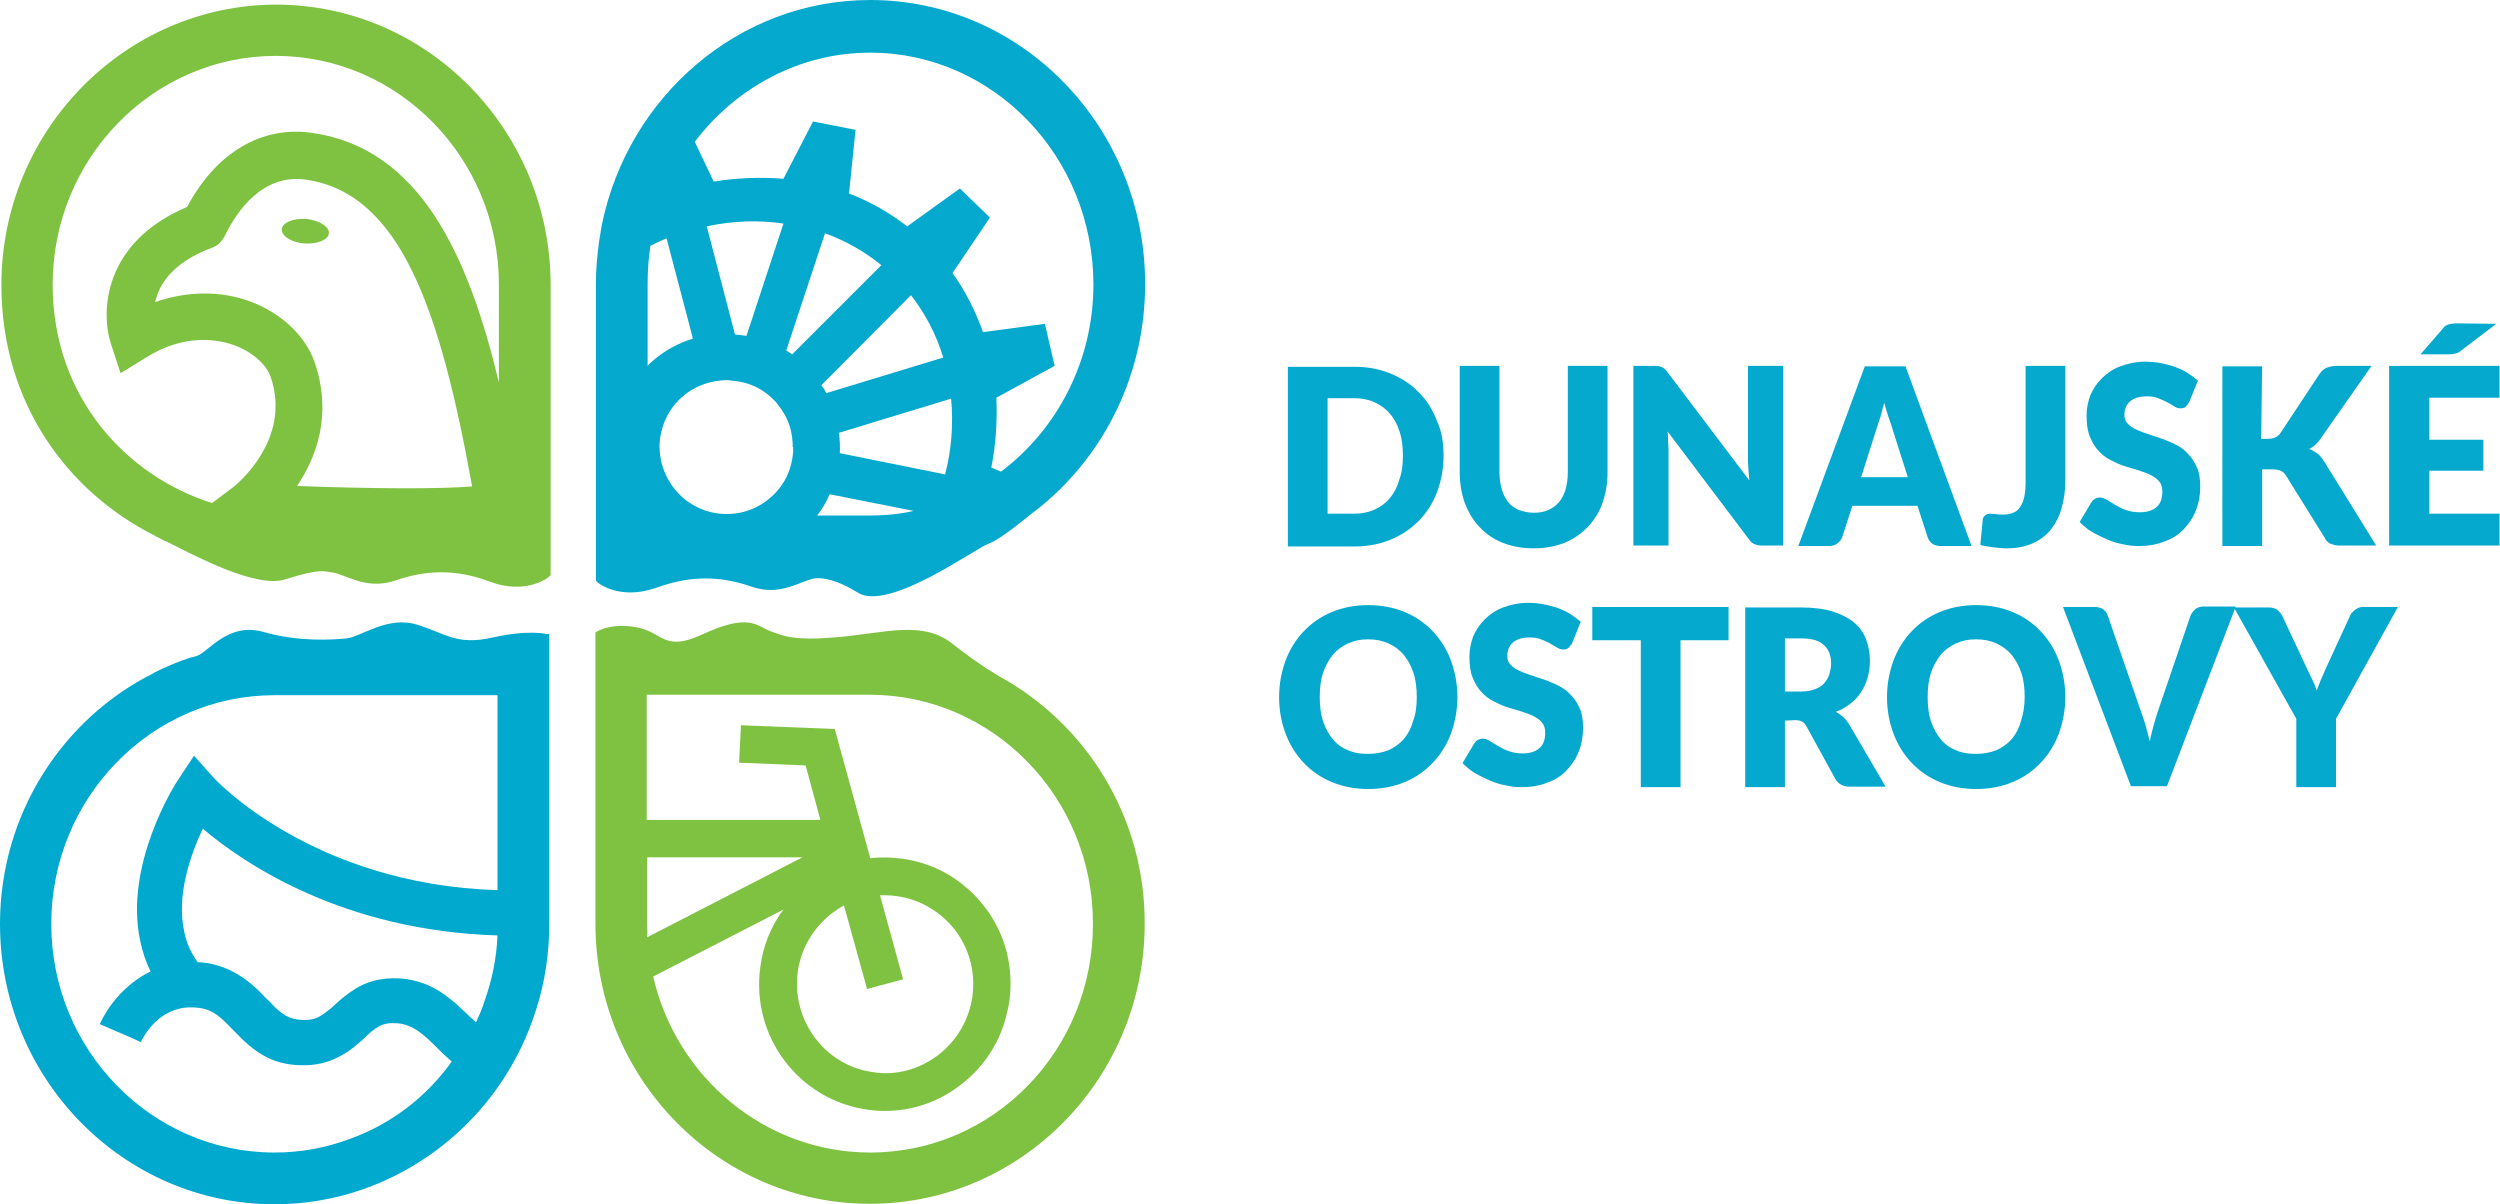 <svg xmlns="http://www.w3.org/2000/svg" xmlns:xlink="http://www.w3.org/1999/xlink" id="Layer_1" x="0px" y="0px" viewBox="0 0 541.2 260.7" style="enable-background:new 0 0 541.2 260.7;" xml:space="preserve"><style type="text/css">	.st0{fill:#05A9CE;}	.st1{fill:#7FC242;}	.st2{fill:#00A9CD;}</style><g>	<path class="st0" d="M312.5,98.7c0,2.8-0.5,5.4-1.4,7.8c-0.9,2.4-2.2,4.4-3.9,6.2c-1.7,1.7-3.7,3.1-6.1,4.1c-2.4,1-5,1.5-7.9,1.5  l-14.4,0l0-38.9l14.4,0c2.9,0,5.5,0.5,7.9,1.5c2.4,1,4.4,2.3,6.1,4.1c1.7,1.7,3,3.8,3.9,6.2C312.1,93.3,312.5,95.9,312.5,98.7   M303.7,98.7c0-1.9-0.2-3.7-0.7-5.2c-0.5-1.6-1.2-2.9-2.1-3.9c-0.9-1.1-2-1.9-3.3-2.5c-1.3-0.6-2.8-0.9-4.4-0.9l-5.8,0l0,25l5.8,0  c1.6,0,3.1-0.3,4.4-0.9c1.3-0.6,2.4-1.4,3.3-2.5c0.9-1.1,1.6-2.4,2-3.9C303.5,102.3,303.7,100.6,303.7,98.7"></path>	<path class="st0" d="M332.1,111c1.2,0,2.2-0.2,3.1-0.6c0.9-0.4,1.7-1,2.3-1.7c0.6-0.7,1.1-1.7,1.4-2.7c0.3-1.1,0.5-2.3,0.5-3.7  l0-23.1h8.6l0,23.1c0,2.4-0.4,4.6-1.1,6.6c-0.7,2-1.8,3.7-3.2,5.2c-1.4,1.4-3,2.6-5,3.4c-2,0.8-4.2,1.2-6.7,1.2  c-2.5,0-4.7-0.4-6.7-1.2c-2-0.8-3.6-1.9-5-3.4c-1.4-1.4-2.4-3.2-3.2-5.2c-0.7-2-1.1-4.2-1.1-6.6l0-23.1l8.6,0l0,23  c0,1.4,0.2,2.6,0.5,3.7c0.3,1.1,0.8,2,1.4,2.8c0.6,0.8,1.4,1.3,2.3,1.7C329.9,110.8,331,111,332.1,111"></path>	<path class="st0" d="M359.1,79.3c0.3,0,0.5,0.1,0.7,0.2c0.2,0.1,0.4,0.2,0.6,0.4c0.2,0.2,0.4,0.4,0.6,0.7l17.7,23.4  c-0.1-0.8-0.1-1.5-0.2-2.2c0-0.7-0.1-1.4-0.1-2l0-20.6h7.6l0,38.9h-4.5c-0.7,0-1.2-0.1-1.7-0.3c-0.5-0.2-0.9-0.6-1.3-1.2  l-17.5-23.2c0.1,0.7,0.1,1.3,0.1,2c0,0.6,0.1,1.3,0.1,1.8l0,20.9l-7.6,0l0-38.9l4.5,0C358.6,79.2,358.9,79.2,359.1,79.3"></path>	<path class="st0" d="M426.8,118.2l-6.7,0c-0.7,0-1.4-0.2-1.8-0.5c-0.5-0.4-0.8-0.8-1-1.4l-2.2-6.8l-14.1,0l-2.2,6.8  c-0.2,0.5-0.5,0.9-1,1.3c-0.5,0.4-1.1,0.6-1.8,0.6h-6.7l14.4-38.9l8.8,0L426.8,118.2z M402.9,103.3l10.1,0l-3.4-10.7  c-0.2-0.7-0.5-1.5-0.8-2.4c-0.3-0.9-0.6-1.9-0.9-3c-0.3,1.1-0.6,2.1-0.8,3c-0.3,0.9-0.6,1.7-0.8,2.4L402.9,103.3z"></path>	<path class="st0" d="M447.1,104.1c0,2.2-0.3,4.1-0.8,5.9c-0.5,1.8-1.3,3.3-2.3,4.6c-1,1.3-2.4,2.3-3.9,3c-1.6,0.7-3.4,1.1-5.6,1.1  c-1,0-1.9-0.1-2.9-0.2c-0.9-0.1-1.9-0.3-2.9-0.5l0.5-5.3c0-0.5,0.2-0.8,0.5-1.1c0.3-0.3,0.8-0.4,1.3-0.4c0.3,0,0.6,0.1,1.1,0.1  c0.4,0.1,0.9,0.1,1.5,0.1c0.8,0,1.6-0.1,2.2-0.4c0.6-0.2,1.1-0.6,1.5-1.2c0.4-0.6,0.7-1.3,0.9-2.2c0.2-0.9,0.3-2,0.3-3.4l0-25h8.6  L447.1,104.1z"></path>	<path class="st0" d="M473.9,87.1c-0.3,0.4-0.5,0.7-0.8,1c-0.3,0.2-0.6,0.3-1.1,0.3c-0.4,0-0.8-0.1-1.3-0.4c-0.4-0.3-1-0.6-1.5-0.9  c-0.6-0.3-1.2-0.6-2-0.9c-0.7-0.3-1.6-0.4-2.5-0.4c-1.6,0-2.8,0.4-3.6,1.1c-0.8,0.7-1.2,1.7-1.2,2.9c0,0.8,0.2,1.4,0.7,1.9  c0.5,0.5,1.1,1,1.9,1.3c0.8,0.4,1.7,0.7,2.6,1c1,0.3,2,0.7,3,1c1,0.4,2.1,0.8,3,1.3c1,0.5,1.9,1.2,2.6,2c0.8,0.8,1.4,1.8,1.9,2.9  c0.5,1.1,0.7,2.5,0.7,4.2c0,1.8-0.3,3.5-0.9,5c-0.6,1.6-1.5,2.9-2.6,4.1c-1.1,1.2-2.5,2.1-4.2,2.7c-1.7,0.7-3.5,1-5.6,1  c-1.2,0-2.3-0.1-3.5-0.4c-1.2-0.2-2.4-0.6-3.5-1.1c-1.1-0.5-2.2-1-3.2-1.6c-1-0.6-1.8-1.3-2.6-2.1l2.5-4.2c0.2-0.3,0.4-0.6,0.8-0.8  c0.3-0.2,0.7-0.3,1.1-0.3c0.5,0,1,0.2,1.5,0.5c0.5,0.3,1.1,0.7,1.8,1.1c0.7,0.4,1.4,0.8,2.3,1.1c0.8,0.3,1.9,0.5,3,0.5  c1.6,0,2.8-0.4,3.6-1.1c0.9-0.7,1.3-1.9,1.3-3.4c0-0.9-0.2-1.6-0.7-2.2c-0.5-0.6-1.1-1-1.9-1.4c-0.8-0.4-1.7-0.7-2.6-1  c-1-0.3-2-0.6-3-0.9c-1-0.3-2-0.8-3-1.3c-1-0.5-1.9-1.2-2.6-2c-0.8-0.8-1.4-1.9-1.9-3.1c-0.5-1.2-0.7-2.8-0.7-4.6  c0-1.5,0.3-2.9,0.8-4.3c0.6-1.4,1.4-2.6,2.5-3.7c1.1-1.1,2.4-2,4-2.6c1.6-0.6,3.4-1,5.4-1c1.1,0,2.2,0.1,3.3,0.3  c1.1,0.2,2.1,0.5,3.1,0.8c1,0.4,1.9,0.8,2.7,1.3c0.8,0.5,1.6,1.1,2.3,1.7L473.9,87.1z"></path>	<path class="st0" d="M489.5,95h1.4c1.3,0,2.2-0.4,2.8-1.3l8.4-12.7c0.5-0.7,1-1.2,1.6-1.4c0.6-0.2,1.3-0.4,2.2-0.4h7.5l-11,15.7  c-0.4,0.6-0.8,1-1.2,1.4c-0.4,0.4-0.9,0.7-1.3,0.9c0.6,0.2,1.2,0.6,1.8,1c0.5,0.4,1,1,1.5,1.8l11.2,18.1h-7.7c-0.5,0-0.9,0-1.3-0.1  c-0.3-0.1-0.6-0.2-0.9-0.3c-0.3-0.1-0.5-0.3-0.7-0.5c-0.2-0.2-0.4-0.4-0.5-0.7l-8.4-13.5c-0.3-0.5-0.7-0.9-1.2-1.1  c-0.5-0.2-1.1-0.3-1.9-0.3h-2.1l0,16.6l-8.6,0l0-38.9l8.6,0L489.5,95z"></path>	<path class="st0" d="M541.1,79.2l0,6.9l-15.2,0l0,9.1l11.7,0l0,6.7l-11.7,0l0,9.3l15.2,0l0,6.9l-23.9,0l0-38.9L541.1,79.2z   M540.4,70.1l-7.5,5.7c-0.4,0.4-0.9,0.6-1.2,0.7c-0.4,0.1-0.9,0.2-1.4,0.2H524l4.6-5.3c0.2-0.3,0.4-0.5,0.6-0.7  c0.2-0.2,0.4-0.3,0.7-0.4c0.2-0.1,0.5-0.2,0.8-0.2c0.3,0,0.6-0.1,1-0.1L540.4,70.1z"></path>	<path class="st0" d="M315.5,150.9c0,2.8-0.5,5.4-1.4,7.9c-0.9,2.4-2.2,4.5-3.9,6.3c-1.7,1.8-3.7,3.2-6.1,4.2c-2.4,1-5,1.5-7.9,1.5  c-2.9,0-5.5-0.5-7.9-1.5c-2.4-1-4.4-2.4-6.1-4.2c-1.7-1.8-3-3.9-3.9-6.3c-0.9-2.4-1.4-5-1.4-7.9c0-2.8,0.5-5.4,1.4-7.9  c0.9-2.4,2.2-4.5,3.9-6.3c1.7-1.8,3.7-3.2,6.1-4.2c2.4-1,5-1.5,7.9-1.5s5.5,0.5,7.9,1.5c2.4,1,4.4,2.4,6.1,4.2  c1.7,1.8,3,3.9,3.9,6.3C315,145.5,315.5,148.1,315.5,150.9 M306.7,150.9c0-1.9-0.2-3.7-0.7-5.2c-0.5-1.5-1.2-2.8-2.1-3.9  c-0.9-1.1-2-1.9-3.3-2.5c-1.3-0.6-2.8-0.9-4.4-0.9c-1.7,0-3.1,0.3-4.4,0.9c-1.3,0.6-2.4,1.4-3.3,2.5c-0.9,1.1-1.6,2.4-2.1,3.9  c-0.5,1.5-0.7,3.3-0.7,5.2c0,1.9,0.2,3.7,0.7,5.2c0.5,1.5,1.2,2.8,2.1,3.9c0.9,1.1,2,1.9,3.3,2.4c1.3,0.6,2.8,0.8,4.4,0.8  c1.6,0,3.1-0.3,4.4-0.8c1.3-0.6,2.4-1.4,3.3-2.4c0.9-1.1,1.6-2.4,2-3.9C306.5,154.6,306.7,152.8,306.7,150.9"></path>	<path class="st0" d="M340.3,139.3c-0.3,0.4-0.5,0.7-0.8,1c-0.3,0.2-0.6,0.3-1.1,0.3c-0.4,0-0.8-0.1-1.3-0.4c-0.4-0.3-1-0.5-1.5-0.9  c-0.6-0.3-1.2-0.6-2-0.9c-0.7-0.3-1.6-0.4-2.5-0.4c-1.6,0-2.8,0.4-3.6,1.1c-0.8,0.7-1.2,1.7-1.2,2.9c0,0.8,0.2,1.4,0.7,1.9  c0.5,0.5,1.1,1,1.9,1.3c0.8,0.4,1.7,0.7,2.6,1c1,0.3,2,0.7,3,1c1,0.4,2.1,0.8,3,1.3c1,0.5,1.9,1.2,2.6,2c0.8,0.8,1.4,1.8,1.9,2.9  c0.5,1.1,0.7,2.5,0.7,4.2c0,1.8-0.3,3.5-0.9,5c-0.6,1.6-1.5,2.9-2.6,4.1c-1.1,1.2-2.5,2.1-4.2,2.7c-1.7,0.7-3.5,1-5.6,1  c-1.2,0-2.3-0.1-3.5-0.4c-1.2-0.2-2.4-0.6-3.5-1.1c-1.1-0.5-2.2-1-3.2-1.6c-1-0.6-1.8-1.3-2.6-2.1l2.5-4.2c0.2-0.3,0.4-0.6,0.8-0.8  c0.3-0.2,0.7-0.3,1.1-0.3c0.5,0,1,0.2,1.5,0.5c0.5,0.3,1.1,0.7,1.8,1.1c0.7,0.4,1.4,0.8,2.3,1.1c0.8,0.3,1.9,0.5,3,0.5  c1.6,0,2.8-0.4,3.6-1.1c0.9-0.7,1.3-1.9,1.3-3.4c0-0.9-0.2-1.6-0.7-2.2c-0.5-0.6-1.1-1-1.9-1.4c-0.8-0.4-1.7-0.7-2.6-1  c-1-0.3-2-0.6-3-0.9c-1-0.3-2-0.8-3-1.3c-1-0.5-1.9-1.2-2.6-2c-0.8-0.8-1.4-1.9-1.9-3.1c-0.5-1.2-0.7-2.8-0.7-4.6  c0-1.5,0.3-2.9,0.8-4.3c0.6-1.4,1.4-2.6,2.5-3.7c1.1-1.1,2.4-2,4-2.6c1.6-0.6,3.4-1,5.4-1c1.1,0,2.2,0.1,3.3,0.3  c1.1,0.2,2.1,0.5,3.1,0.8c1,0.4,1.9,0.8,2.7,1.3c0.8,0.5,1.6,1.1,2.3,1.7L340.3,139.3z"></path>	<polygon class="st0" points="374.2,131.4 374.2,138.6 363.8,138.6 363.8,170.4 355.2,170.4 355.2,138.6 344.7,138.6 344.7,131.4    "></polygon>	<path class="st0" d="M386.4,156l0,14.4h-8.6l0-38.9l12.1,0c2.7,0,5,0.3,6.9,0.9c1.9,0.6,3.4,1.4,4.6,2.4c1.2,1,2.1,2.3,2.6,3.7  c0.5,1.4,0.8,2.9,0.8,4.6c0,1.3-0.2,2.5-0.5,3.6c-0.3,1.1-0.8,2.2-1.4,3.1c-0.6,1-1.4,1.8-2.3,2.5c-0.9,0.7-2,1.4-3.2,1.8  c0.6,0.3,1.1,0.7,1.6,1.1c0.5,0.4,0.9,1,1.3,1.6l7.9,13.5l-7.8,0c-1.4,0-2.5-0.6-3.1-1.7l-6.2-11.3c-0.3-0.5-0.6-0.9-1-1.1  c-0.4-0.2-0.9-0.3-1.5-0.3L386.4,156z M386.4,149.7l3.5,0c1.2,0,2.2-0.2,3-0.5c0.8-0.3,1.5-0.7,2-1.3c0.5-0.6,0.9-1.2,1.1-1.9  c0.2-0.7,0.4-1.5,0.4-2.4c0-1.7-0.5-3-1.6-4c-1.1-1-2.7-1.4-4.9-1.4l-3.5,0L386.4,149.7z"></path>	<path class="st0" d="M447.1,150.9c0,2.8-0.5,5.4-1.4,7.9c-0.9,2.4-2.2,4.5-3.9,6.3c-1.7,1.8-3.7,3.2-6.1,4.2c-2.4,1-5,1.5-7.9,1.5  c-2.9,0-5.5-0.5-7.9-1.5c-2.4-1-4.4-2.4-6.1-4.2c-1.7-1.8-3-3.9-3.9-6.3c-0.9-2.4-1.4-5-1.4-7.9c0-2.8,0.5-5.4,1.4-7.9  c0.9-2.4,2.2-4.5,3.9-6.3c1.7-1.8,3.7-3.2,6.1-4.2c2.4-1,5-1.5,7.9-1.5s5.5,0.5,7.9,1.5c2.4,1,4.4,2.4,6.1,4.2  c1.7,1.8,3,3.9,3.9,6.3C446.6,145.5,447.1,148.1,447.1,150.9 M438.3,150.9c0-1.9-0.2-3.7-0.7-5.2c-0.5-1.5-1.2-2.8-2.1-3.9  c-0.9-1.1-2-1.9-3.3-2.5c-1.3-0.6-2.8-0.9-4.4-0.9c-1.7,0-3.1,0.3-4.4,0.9c-1.3,0.6-2.4,1.4-3.3,2.5c-0.9,1.1-1.6,2.4-2.1,3.9  c-0.5,1.5-0.7,3.3-0.7,5.2c0,1.9,0.2,3.7,0.7,5.2c0.5,1.5,1.2,2.8,2.1,3.9c0.9,1.1,2,1.9,3.3,2.4c1.3,0.6,2.8,0.8,4.4,0.8  c1.6,0,3.1-0.3,4.4-0.8c1.3-0.6,2.4-1.4,3.3-2.4c0.9-1.1,1.6-2.4,2-3.9C438,154.6,438.3,152.8,438.3,150.9"></path>	<path class="st0" d="M446.6,131.4h6.9c0.7,0,1.4,0.2,1.8,0.5c0.5,0.4,0.8,0.8,1,1.4l7.2,20.8c0.3,0.9,0.7,1.9,1,3  c0.3,1.1,0.6,2.2,0.9,3.4c0.2-1.2,0.5-2.3,0.8-3.4c0.3-1.1,0.6-2.1,0.9-3l7.1-20.8c0.2-0.5,0.5-0.9,1-1.4c0.5-0.4,1.1-0.6,1.8-0.6  h7l-14.9,38.9h-7.8L446.6,131.4z"></path>	<path class="st0" d="M505.7,155.6l0,14.8l-8.6,0l0-14.8l-13.5-24.1l7.6,0c0.7,0,1.3,0.2,1.8,0.5c0.4,0.4,0.8,0.8,1.1,1.4l5.3,11.3  c0.4,0.9,0.8,1.7,1.2,2.5c0.4,0.8,0.7,1.5,0.9,2.3c0.3-0.8,0.6-1.5,0.9-2.3c0.4-0.8,0.7-1.6,1.1-2.5l5.2-11.3  c0.1-0.2,0.2-0.5,0.4-0.7c0.2-0.2,0.4-0.4,0.6-0.6c0.2-0.2,0.5-0.3,0.8-0.5c0.3-0.1,0.6-0.2,1-0.2h7.6L505.7,155.6z"></path>	<path class="st1" d="M216.3,146.4L216.3,146.4c0.1,0-3.9-2.1-10.2-7.1c-6.3-5-14.5-2.3-24.4-1.4c-9.9,0.9-12-0.2-15-1.3  c-2.9-1.1-4.5-4-14.8,0.8c-8.3,3.8-8.4-0.6-14.1-1.6c-5.8-1.1-8.9,1.1-8.9,1.1V200c0,33.4,26.6,60.6,59.4,60.6s59.5-27.2,59.5-60.6  C247.9,176.8,235.1,156.7,216.3,146.4 M140.1,200v-14.4h33.6l-33.6,17.3C140.2,201.9,140.1,201,140.1,200 M190.5,193.8  c0.4,0,0.7,0,1.1,0c0.9,0,1.8,0.1,2.6,0.2c5,0.7,9.5,3.4,12.6,7.4c3.1,4.1,4.4,9.2,3.7,14.3c-0.7,5.1-3.4,9.6-7.4,12.7  c-4.1,3.1-9.1,4.5-14.1,3.7c-10.4-1.4-17.7-11.2-16.3-21.7c0.7-5.1,3.4-9.6,7.4-12.7c0.8-0.6,1.7-1.2,2.6-1.7l5,18.1l7.8-2.1  L190.5,193.8z M188.4,249.5c-22.8,0-42-16.3-47-38.1l28.2-14.5c-2.7,3.6-4.4,7.8-5,12.4c-2.1,15,8.3,28.8,23.1,30.9  c1.3,0.2,2.5,0.3,3.8,0.3c5.9,0,11.6-1.9,16.4-5.6c2.9-2.2,5.3-4.9,7.1-8c1.8-3,2.9-6.5,3.5-10.1c1-7.3-0.8-14.5-5.2-20.3  c-4.4-5.8-10.7-9.6-17.9-10.6c-2.4-0.3-4.7-0.4-7-0.1l-7.7-28l-20.3-0.8l-0.4,8.1l14.4,0.6l3.2,11.8h-37.6v-27.1h48.3  c26.6,0,48.3,22.2,48.3,49.5C236.7,227.3,215.1,249.5,188.4,249.5"></path>	<path class="st1" d="M66.3,47.4c-2.8-0.2-5.2,0.8-5.3,2.2c-0.1,1.5,2.1,2.9,4.9,3.1c2.8,0.2,5.2-0.8,5.3-2.2  C71.3,49.1,69.2,47.7,66.3,47.4"></path>	<path class="st1" d="M119.2,121.1V61.7c0-33.5-26.7-60.7-59.5-60.7C27,1.1,0.3,28.3,0.3,61.7c0,25.8,14.6,44.9,33.1,54.2  c0.3,0.2,0.5,0.3,0.8,0.4c0,0,0.1,0.1,0.1,0.1c0.7,0.4,1.4,0.7,2.1,1c5.6,2.8,19.1,10.1,25.4,8c7.6-2.4,8.3-1.7,10-1.5  c3.1,0.4,7.3,3.9,13.7,1.8c6.3-2.2,12.8-2.7,20.5,0.2c8,3,12.8-1,12.8-1l0.4-0.4L119.2,121.1z M64.3,105.2  c4.2-6.2,7.7-15.5,3.8-26.8c-2-5.8-7.3-10.7-14.1-13.2c-6.4-2.3-13.6-2.2-20.4,0.2c0.8-3.8,3.7-8.5,12.1-11.7  c2-0.6,2.8-2.3,3.1-2.9c2.5-5.1,8.1-13.3,17.5-11.9c20.2,3,28.9,27.5,35.9,66.4C95.4,105.9,79.8,105.8,64.3,105.2 M108,82.8  c-6.6-27.6-17.1-50.6-40.2-54c-11.1-1.7-21,4.2-27.3,16c-18.2,7.7-18.8,22.8-16.4,29.9l2,6.1l5.5-3.4c8.5-5.3,15.6-3.9,19-2.7  c3.9,1.4,7,4.1,8,6.9c4.7,13.7-7.7,23.6-8.3,24l-4.4,3.3c-18.4-5.8-34.5-22.8-34.5-47.3c0-27.3,21.7-49.5,48.3-49.5  c26.6,0,48.3,22.2,48.3,49.5V82.8z"></path>	<path class="st0" d="M188.4,0c-28.5,0-52.4,20.9-58.1,48.6c-0.2,1.2-0.4,2.4-0.6,3.6c-0.4,3-0.7,6.1-0.7,9.2v61.4h0l0,2.9l0.4,0.4  c0,0,4.7,4,12.8,1.1c7.7-2.8,14.2-2.4,20.5-0.2c6.3,2.2,10.6-1.3,13.7-1.8c1.6-0.2,4.9,0.3,9.3,3.1c6.7,4.2,25.7-9.8,28.3-10.6  c2.5-0.8,9.3-6.5,9.3-6.5c0.7-0.5,1.5-1.1,2.2-1.7c13.7-11.3,22.4-28.6,22.4-48C247.9,27.5,221.2,0,188.4,0 M141.1,78.3  c-0.3,0.3-0.6,0.5-0.9,0.9V61.4c0-2.8,0.2-5.6,0.6-8.2c1.2-0.6,2.3-1.1,3.5-1.6l5.7,21.7C146.8,74.3,143.8,75.9,141.1,78.3   M171.7,96.8c0,0.3,0,0.7,0,1c-0.2,2.6-1,5.1-2.4,7.1c-0.7,1-1.5,2-2.5,2.8c-6,5.3-15.2,4.6-20.4-1.4c-2.5-2.9-3.8-6.6-3.6-10.5  c0.3-3.8,2-7.4,4.9-9.9c1.5-1.3,3.1-2.2,4.9-2.8c1.5-0.5,3.1-0.8,4.6-0.8c0.4,0,0.8,0,1.2,0.1c1.2,0.1,2.4,0.3,3.6,0.7  c0.7,0.3,1.4,0.5,2.1,0.9c1,0.5,1.9,1.2,2.7,1.9c0.4,0.4,0.9,0.8,1.3,1.3c0.2,0.3,0.4,0.5,0.6,0.8c0.6,0.8,1.2,1.7,1.6,2.6  c0.8,1.7,1.2,3.5,1.3,5.4V96.8z M153,49c5.6-1.2,11.2-1.4,16.6-0.6l-8,24.3c-0.8-0.1-1.7-0.2-2.5-0.3L153,49z M171.5,76.7  c-0.4-0.3-0.9-0.6-1.3-0.8l8.4-25.4c4.4,1.6,8.5,3.9,12.2,6.9L171.5,76.7z M197.2,63.9c3.2,4.1,5.5,8.6,7,13.5l-25.3,7.7  c-0.3-0.6-0.7-1.2-1.1-1.7L197.2,63.9z M188.4,111.6h-11.5c1.1-1.4,2-3,2.7-4.6l18.2,3.6C194.8,111.3,191.6,111.6,188.4,111.6   M204.6,102.7l-22.8-4.6c0.1-1.5,0-2.9-0.2-4.4l24.3-7.4C206.4,91.8,206,97.3,204.6,102.7 M216.7,102.1l-2.1-0.9  c1-5,1.3-10.1,1.1-15.1l12.6-6.9l-2.1-9.1l-13.4,1.8c-1.6-4.5-3.8-8.9-6.6-12.8l8.1-12l-6.5-6.3l-11.4,8.2c-3.9-3-8.1-5.4-12.6-7.1  l1.4-13.8l-9.2-1.8l-6.4,12.4c-5-0.4-10.1-0.2-15.1,0.6l-4.1-8.6c8.9-11.7,22.6-19.3,38-19.3c26.6,0,48.3,22.5,48.3,50.2  C236.7,78.2,228.8,93,216.7,102.1"></path>	<path class="st2" d="M118.5,137.3c0,0-3.7-1.1-11.8,0.7c-8,1.8-10.2-0.9-16.5-2.8c-6.3-1.9-12,2.6-15.1,3  c-3.1,0.3-10.5,0.8-18.1-1.4c-7.6-2.2-11.9,4.4-14.4,5.2c-0.2,0.1-0.4,0.1-0.7,0.2c-0.1,0-0.3,0.1-0.4,0.1c0,0,0,0-0.1,0  c-2.8,0.9-5.4,2-8,3.3c-0.1,0-0.1,0.1-0.1,0.1C13.6,155.5,0,176.2,0,200c0,33.5,26.7,60.7,59.4,60.7c13.5,0,25.9-4.6,36-12.4  c9.7-7.5,17.1-18,20.8-30.2c1.8-5.7,2.7-11.8,2.7-18.1v-62.8L118.5,137.3z M75.6,246.6c-5.1,1.9-10.5,2.9-16.2,2.9  c-26.6,0-48.3-22.2-48.3-49.5c0-27.3,21.7-49.5,48.3-49.5h48.3v42.2c-40.1-1.2-61.3-24.1-61.5-24.4l-4.2-4.7l-3.5,5.3  c-0.5,0.7-11.8,18.4-8.1,35c0.5,2.3,1.2,4.4,2.2,6.4c-5.8,2.8-9.5,8-11,11.4l6.7,2.9l2.2,1c0.3-0.7,2.8-5.9,8.2-7.2  c1.3-0.4,2.9-0.4,4.6-0.2c3,0.5,4.6,2.1,7.2,4.8c1,1,2.1,2.2,3.3,3.2c2.7,2.3,6.1,4.3,11.3,4.4c3.3,0.1,5.9-0.6,8-1.7  c2.5-1.2,4.3-2.8,5.8-4.2c2.3-2.2,3.7-3.4,6.9-3.2c3.6,0.2,6.1,2.6,8.9,5.4c0.4,0.4,0.9,0.9,1.3,1.3c0.6,0.5,1.2,1.1,1.8,1.6  C92.3,237.5,84.6,243.4,75.6,246.6 M103.1,221.2c0,0,0,0.1-0.1,0.1c-0.4-0.4-0.9-0.9-1.4-1.3c-0.6-0.6-1.2-1.2-1.9-1.8  c-0.7-0.7-1.4-1.3-2.2-1.9c-2.8-2.3-6.3-4.2-11.1-4.5c-4.1-0.2-7.1,0.8-9.4,2.2c-1.8,1.1-3.3,2.4-4.5,3.5c-0.6,0.6-1.2,1.1-1.8,1.5  c-1.5,1.2-2.8,1.9-5.2,1.8c-2.9-0.1-4.5-1.2-6.7-3.5c-0.3-0.4-0.7-0.7-1.1-1.1c-1.8-1.9-4-4.1-7-5.7c-1.6-0.9-3.5-1.6-5.7-2  c-0.7-0.1-1.5-0.2-2.2-0.2c-1.4-1.9-2.4-4.1-2.9-6.5c-1.8-8,1.4-16.9,4-22.4c9,7.6,30.4,22.1,63.8,23.1c-0.2,5-1.2,9.7-2.8,14.2  C104.4,218.3,103.8,219.7,103.1,221.2"></path></g></svg>